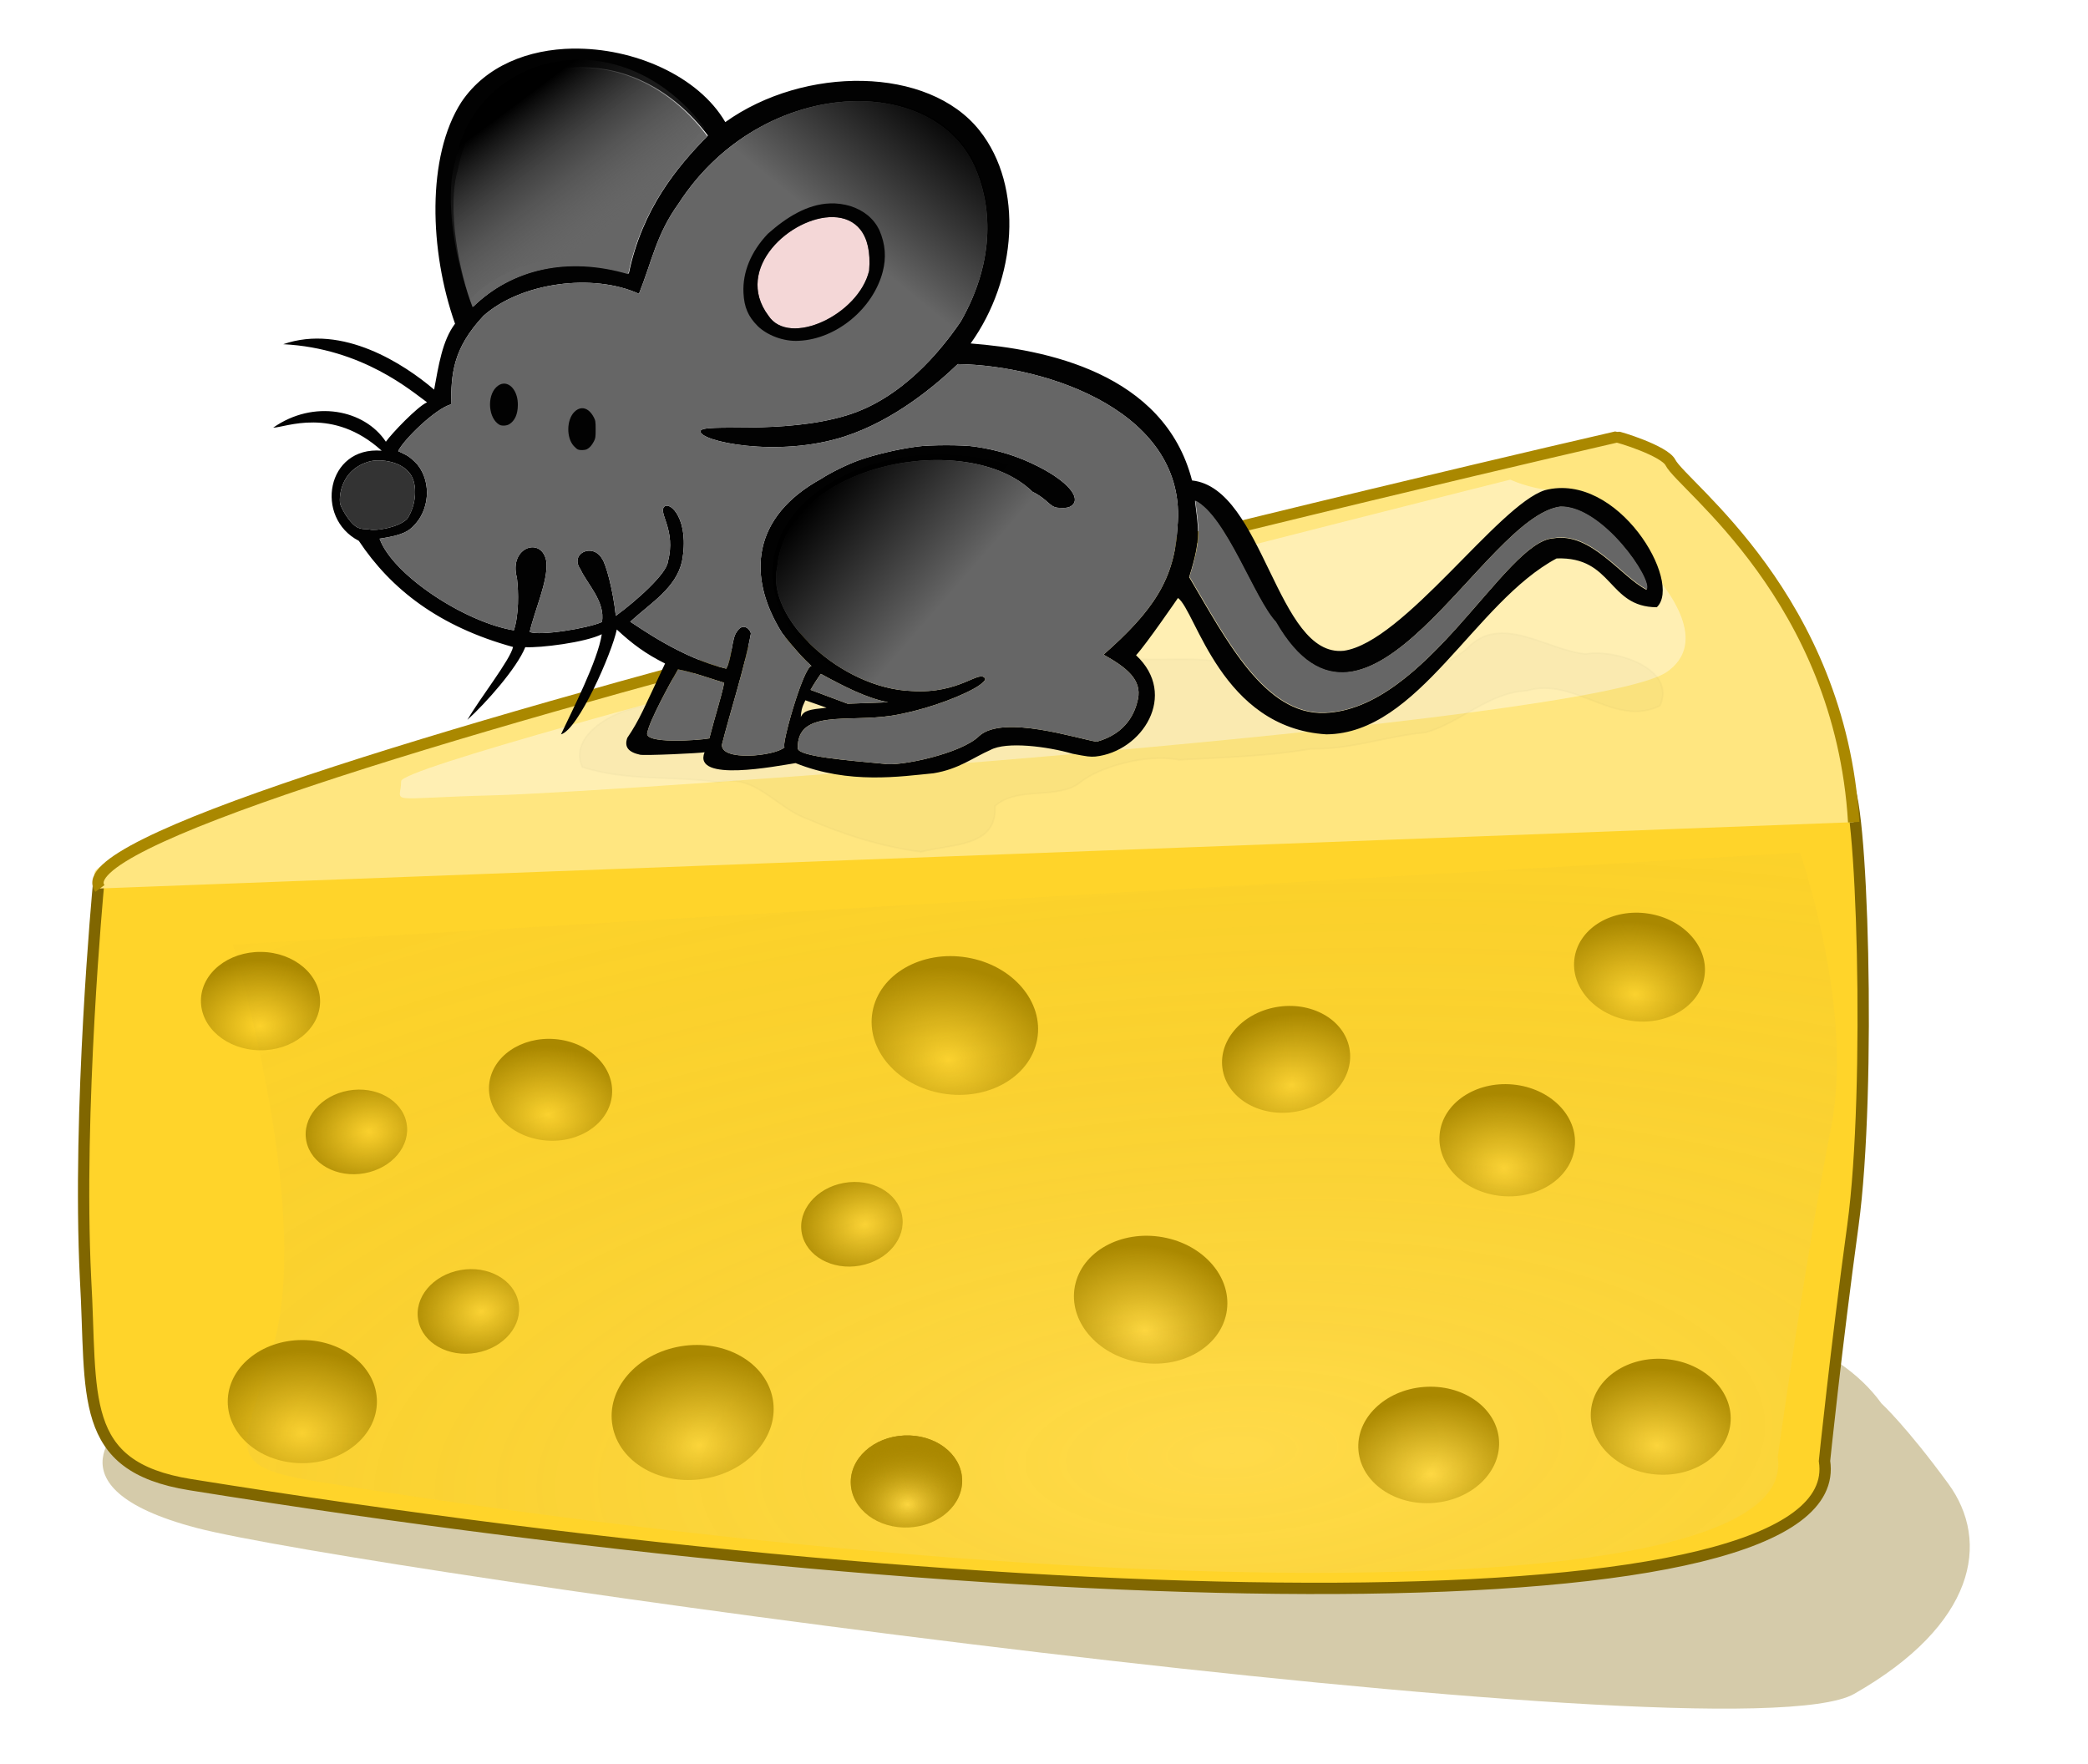 <?xml version="1.0" encoding="UTF-8" standalone="no"?>
<!-- Created with Inkscape (http://www.inkscape.org/) -->

<svg
   xmlns:dc="http://purl.org/dc/elements/1.1/"
   xmlns:cc="http://creativecommons.org/ns#"
   xmlns:rdf="http://www.w3.org/1999/02/22-rdf-syntax-ns#"
   xmlns:svg="http://www.w3.org/2000/svg"
   xmlns="http://www.w3.org/2000/svg"
   xmlns:xlink="http://www.w3.org/1999/xlink"
   xmlns:sodipodi="http://sodipodi.sourceforge.net/DTD/sodipodi-0.dtd"
   xmlns:inkscape="http://www.inkscape.org/namespaces/inkscape"
   id="svg2"
   sodipodi:docname="mouseoncheese.svg"
   viewBox="0 0 1290 1090"
   version="1.1"
   inkscape:version="0.91 r13725"
   width="1290"
   height="1090">
  <defs
     id="defs4">
    <linearGradient
       id="linearGradient3010">
      <stop
         id="stop3014"
         style="stop-color:#aa8800;stop-opacity:0"
         offset="0" />
      <stop
         id="stop3012"
         style="stop-color:#aa8800"
         offset="1" />
    </linearGradient>
    <radialGradient
       id="radialGradient3016"
       xlink:href="#linearGradient3010"
       gradientUnits="userSpaceOnUse"
       cy="613.06"
       cx="511.88"
       gradientTransform="matrix(4.879,7.8813821e-6,-6.5452247e-6,3.76,-1576.748,-799.419)"
       r="10.079"
       inkscape:collect="always" />
    <radialGradient
       id="radialGradient3082"
       xlink:href="#linearGradient3010"
       gradientUnits="userSpaceOnUse"
       cy="609.75"
       cx="513.57"
       gradientTransform="matrix(4.458,7.2174429e-6,-5.9795527e-6,3.443,-1874.157,-769.361)"
       r="10.079"
       inkscape:collect="always" />
    <filter
       id="filter3901"
       height="1.535"
       width="1.155"
       y="-0.268"
       x="-0.078"
       inkscape:collect="always"
       style="color-interpolation-filters:sRGB">
      <feGaussianBlur
         id="feGaussianBlur3903"
         stdDeviation="5.623"
         inkscape:collect="always" />
    </filter>
    <radialGradient
       id="radialGradient3913"
       gradientUnits="userSpaceOnUse"
       cy="966.26"
       cx="644.85"
       gradientTransform="matrix(-0.067,-1.039,2.537,-0.163,-1770.7,1751)"
       r="105.88"
       inkscape:collect="always">
      <stop
         id="stop3909"
         style="stop-color:#ffffff"
         offset="0" />
      <stop
         id="stop3911"
         style="stop-color:#806600;stop-opacity:0"
         offset="1" />
    </radialGradient>
    <filter
       id="filter3919"
       inkscape:collect="always"
       style="color-interpolation-filters:sRGB">
      <feGaussianBlur
         id="feGaussianBlur3921"
         stdDeviation="2.356"
         inkscape:collect="always" />
    </filter>
    <radialGradient
       inkscape:collect="always"
       xlink:href="#linearGradient3010"
       id="radialGradient478901"
       gradientUnits="userSpaceOnUse"
       gradientTransform="matrix(6.531,1.0548068e-5,-8.7613833e-6,5.033,-2720.494,-1668.685)"
       cx="511.88"
       cy="613.06"
       r="10.079" />
    <radialGradient
       inkscape:collect="always"
       xlink:href="#linearGradient3010"
       id="radialGradient478903"
       gradientUnits="userSpaceOnUse"
       gradientTransform="matrix(5.395,8.7179422e-6,-7.2371585e-6,4.159,-1880.688,-1398.781)"
       cx="511.88"
       cy="613.06"
       r="10.079" />
    <radialGradient
       inkscape:collect="always"
       xlink:href="#linearGradient3010"
       id="radialGradient478905"
       gradientUnits="userSpaceOnUse"
       gradientTransform="matrix(7.312,1.1835356e-5,-9.8090925e-6,5.647,-2526.638,-2460.24)"
       cx="511.88"
       cy="613.06"
       r="10.079" />
    <radialGradient
       inkscape:collect="always"
       xlink:href="#linearGradient3010"
       id="radialGradient478907"
       gradientUnits="userSpaceOnUse"
       gradientTransform="matrix(6.735,1.0903899e-5,-9.0344672e-6,5.202,-2069.494,-2056.161)"
       cx="511.88"
       cy="613.06"
       r="10.079" />
    <radialGradient
       inkscape:collect="always"
       xlink:href="#linearGradient3010"
       id="radialGradient478909"
       gradientUnits="userSpaceOnUse"
       gradientTransform="matrix(5.628,9.111843e-6,-7.5490367e-6,4.347,-1900.673,-1261.871)"
       cx="511.88"
       cy="613.06"
       r="10.079" />
    <radialGradient
       inkscape:collect="always"
       xlink:href="#linearGradient3010"
       id="radialGradient478911"
       gradientUnits="userSpaceOnUse"
       gradientTransform="matrix(5.939,9.5988558e-6,-7.967331e-6,4.58,-1555.711,-1686.761)"
       cx="511.88"
       cy="613.06"
       r="10.079" />
    <radialGradient
       inkscape:collect="always"
       xlink:href="#linearGradient3010"
       id="radialGradient478913"
       gradientUnits="userSpaceOnUse"
       gradientTransform="matrix(5.746,9.2970887e-6,-7.7076356e-6,4.436,-1325.32,-1808.152)"
       cx="511.88"
       cy="613.06"
       r="10.079" />
    <radialGradient
       inkscape:collect="always"
       xlink:href="#linearGradient3010"
       id="radialGradient478915"
       gradientUnits="userSpaceOnUse"
       gradientTransform="matrix(6.135,9.9160961e-6,-8.2303415e-6,4.731,-1540.877,-1622.894)"
       cx="511.88"
       cy="613.06"
       r="10.079" />
    <radialGradient
       inkscape:collect="always"
       xlink:href="#linearGradient3010"
       id="radialGradient478917"
       gradientUnits="userSpaceOnUse"
       gradientTransform="matrix(6.169,9.9683617e-6,-8.2755373e-6,4.756,-1968.358,-1372.143)"
       cx="511.88"
       cy="613.06"
       r="10.079" />
    <radialGradient
       inkscape:collect="always"
       xlink:href="#linearGradient3010"
       id="radialGradient478919"
       gradientUnits="userSpaceOnUse"
       gradientTransform="matrix(4.879,7.8813821e-6,-6.5452247e-6,3.76,-1576.748,-799.419)"
       cx="511.88"
       cy="613.06"
       r="10.079" />
    <radialGradient
       inkscape:collect="always"
       xlink:href="#linearGradient3010"
       id="radialGradient478921"
       gradientUnits="userSpaceOnUse"
       gradientTransform="matrix(7.115,1.1516359e-5,-9.5443044e-6,5.494,-3043.224,-1819.594)"
       cx="511.88"
       cy="613.06"
       r="10.079" />
    <radialGradient
       inkscape:collect="always"
       xlink:href="#linearGradient3010"
       id="radialGradient478923"
       gradientUnits="userSpaceOnUse"
       gradientTransform="matrix(5.217,8.4260006e-6,-6.998653e-6,4.02,-2056.579,-1307.862)"
       cx="511.88"
       cy="613.06"
       r="10.079" />
    <radialGradient
       inkscape:collect="always"
       xlink:href="#linearGradient3010"
       id="radialGradient478925"
       gradientUnits="userSpaceOnUse"
       gradientTransform="matrix(4.458,7.2174429e-6,-5.9795527e-6,3.443,-1584.645,-658.663)"
       cx="513.57"
       cy="609.75"
       r="10.079" />
    <radialGradient
       inkscape:collect="always"
       xlink:href="#linearGradient3010"
       id="radialGradient478927"
       gradientUnits="userSpaceOnUse"
       gradientTransform="matrix(4.458,7.2174429e-6,-5.9795527e-6,3.443,-1827.56,-647.846)"
       cx="513.57"
       cy="609.75"
       r="10.079" />
    <linearGradient
       inkscape:collect="always"
       id="linearGradient3861">
      <stop
         offset="0"
         style="stop-color:#000000"
         id="stop3863" />
      <stop
         offset="1"
         style="stop-color:#000000;stop-opacity:0"
         id="stop3865" />
    </linearGradient>
    <linearGradient
       inkscape:collect="always"
       x1="-96.497"
       y1="176.83"
       gradientTransform="translate(466.1,-114.87)"
       x2="-148.82"
       gradientUnits="userSpaceOnUse"
       xlink:href="#linearGradient3861"
       y2="241"
       id="linearGradient3903" />
    <linearGradient
       inkscape:collect="always"
       x1="-324.17"
       y1="10.774"
       gradientTransform="translate(476.19,48.749)"
       x2="-278.56"
       gradientUnits="userSpaceOnUse"
       y2="72.089"
       id="linearGradient3905">
      <stop
         offset="0"
         style="stop-color:#000000"
         id="stop3853" />
      <stop
         offset="1"
         style="stop-color:#666666;stop-opacity:0"
         id="stop3855" />
    </linearGradient>
    <linearGradient
       inkscape:collect="always"
       x1="-156.46"
       y1="440.75"
       x2="-83.267"
       gradientUnits="userSpaceOnUse"
       xlink:href="#linearGradient3861"
       y2="493"
       id="linearGradient3907" />
    <filter
       inkscape:collect="always"
       style="color-interpolation-filters:sRGB"
       id="filter479068"
       x="-0.03"
       width="1.061"
       y="-0.15"
       height="1.3">
      <feGaussianBlur
         inkscape:collect="always"
         stdDeviation="8.445"
         id="feGaussianBlur479070" />
    </filter>
    <filter
       inkscape:collect="always"
       style="color-interpolation-filters:sRGB"
       id="filter479092"
       x="-0.012"
       width="1.023"
       y="-0.054"
       height="1.107">
      <feGaussianBlur
         inkscape:collect="always"
         stdDeviation="5.634"
         id="feGaussianBlur479094" />
    </filter>
  </defs>
  <sodipodi:namedview
     id="base"
     bordercolor="#666666"
     inkscape:pageshadow="2"
     inkscape:window-y="1"
     fit-margin-left="0"
     pagecolor="#ffffff"
     inkscape:window-height="1035"
     inkscape:window-maximized="1"
     inkscape:zoom="0.33599427"
     inkscape:window-x="4"
     showgrid="false"
     borderopacity="1.0"
     inkscape:current-layer="layer1"
     inkscape:cx="-112.31908"
     inkscape:cy="749.00961"
     fit-margin-top="0"
     fit-margin-right="0"
     fit-margin-bottom="0"
     inkscape:window-width="1916"
     inkscape:pageopacity="0.0"
     inkscape:document-units="px" />
  <g
     id="layer1"
     inkscape:label="Ebene 1"
     inkscape:groupmode="layer"
     transform="translate(-480.557,-513.679)">
    <g
       id="g479096"
       transform="translate(44.644,-17.857)">
      <path
         d="m 514.562,1408.968 c 0,0 -54.72,40.895 42.815,66.521 97.53,25.627 949.058,145.22 1024.082,102.508 75.023,-42.711 84.4,-93.966 58.144,-129.844 -26.259,-35.878 -41.263,-49.546 -41.263,-49.546 -28.115,-38.957 -87.579,-57.012 -166.636,-62.003 -79.057,-4.991 -177.706,3.082 -284.192,16.381 -106.486,13.299 -563.383,-142.056 -605.025,-38.577 l -27.926,35.033 z"
         inkscape:connector-curvature="0"
         style="opacity:0.576;fill:#806600;filter:url(#filter479092)"
         sodipodi:nodetypes="cssscssscc"
         id="path3923" />
      <path
         d="m 1425.802,801.435 c 0,0 -931.503,240.93 -931.503,269.463 0,28.532 -16.458,19.021 78.996,25.361 95.454,6.34 921.628,9.51 984.124,-47.551 62.538,-57.062 -82.288,-228.249 -98.742,-231.419 -16.458,-3.17 -32.915,-15.851 -32.915,-15.851 z"
         inkscape:connector-curvature="0"
         style="fill:#ffe680"
         id="path3099" />
      <path
         d="m 496.677,1079.062 c 0,0 -13.036,138.197 -7.92,242.344 4.24,72.751 -5.245,116.093 64.636,127.334 525.025,84.358 1026.23,91.373 1009.726,-14.62 0,0 7.138,-69.325 17.561,-145.546 11.477,-83.927 5.807,-272.911 -4.395,-272.911"
         inkscape:connector-curvature="0"
         style="fill:#ffd42a;stroke:#806600;stroke-width:7;stroke-miterlimit:4;stroke-dasharray:none"
         sodipodi:nodetypes="ccccsc"
         id="path3006" />
      <path
         transform="matrix(4.572,0,0,4.403,-1717.534,-2637.266)"
         inkscape:connector-curvature="0"
         style="opacity:0.383;fill:url(#radialGradient3913);filter:url(#filter3919)"
         sodipodi:nodetypes="ccccsc"
         d="m 502.47,852.24 c 0,0 10.33,35.51 5.811,54.879 -3.771,15.277 -8.393,18.12 5.315,20.41 102.98,17.18 200.88,18.189 197.64,-3.397 0,0 3.95,-29.272 7.179,-46.059 3.228,-16.787 -4.176,-38.745 -4.176,-38.745"
         id="path3905" />
      <path
         d="m 1581.152,1039.476 c -8.288,-138.439 -105.832,-207.558 -113.202,-222.172 -3.68,-7.301 -32.47,-16.093 -33.23,-15.851 0,0 -977.312,224.295 -937.08,278.975"
         inkscape:connector-curvature="0"
         style="fill:#ffe680;stroke:#aa8800;stroke-width:7;stroke-miterlimit:4;stroke-dasharray:none"
         sodipodi:nodetypes="cscc"
         id="path3004" />
      <ellipse
         ry="38.042"
         rx="46.08"
         cy="1397.437"
         cx="622.695"
         style="color:#000000;fill:url(#radialGradient478901)"
         id="path3008" />
      <ellipse
         ry="31.441"
         rx="38.064"
         cy="1135.357"
         cx="880.883"
         transform="matrix(0.997,0.084,-0.09,0.996,0,0)"
         style="color:#000000;fill:url(#radialGradient478903)"
         id="path3020" />
      <ellipse
         ry="42.684"
         rx="51.591"
         cy="980.071"
         cx="1216.338"
         transform="matrix(0.986,0.165,-0.177,0.984,0,0)"
         style="color:#000000;fill:url(#radialGradient478905)"
         id="path3024" />
      <ellipse
         ry="39.325"
         rx="47.517"
         cy="1113.393"
         cx="1377.899"
         transform="matrix(0.985,0.175,-0.189,0.982,0,0)"
         style="color:#000000;fill:url(#radialGradient478907)"
         id="path3032" />
      <ellipse
         ry="32.862"
         rx="39.704"
         cy="1386.767"
         cx="979.905"
         transform="matrix(0.984,-0.178,0.192,0.981,0,0)"
         style="color:#000000;fill:url(#radialGradient478909)"
         id="path3036" />
      <ellipse
         ry="34.618"
         rx="41.904"
         cy="1103.443"
         cx="1484.481"
         transform="matrix(0.996,0.093,-0.101,0.995,0,0)"
         style="color:#000000;fill:url(#radialGradient478911)"
         id="path3040" />
      <ellipse
         ry="33.53"
         rx="40.538"
         cy="894.333"
         cx="1615.777"
         transform="matrix(0.988,0.153,-0.165,0.986,0,0)"
         style="color:#000000;fill:url(#radialGradient478913)"
         id="path3044" />
      <ellipse
         ry="35.763"
         rx="43.287"
         cy="1259.525"
         cx="1599.675"
         transform="matrix(0.995,0.096,-0.103,0.995,0,0)"
         style="color:#000000;fill:url(#radialGradient478915)"
         id="path3048" />
      <ellipse
         ry="35.951"
         rx="43.525"
         cy="1525.469"
         cx="1189.44"
         transform="matrix(0.997,-0.08,0.087,0.996,0,0)"
         style="color:#000000;fill:url(#radialGradient478917)"
         id="path3052" />
      <ellipse
         ry="28.424"
         rx="34.425"
         cy="1491.547"
         cx="920.794"
         transform="matrix(0.999,-0.047,0.051,0.999,0,0)"
         style="color:#000000;fill:url(#radialGradient478919)"
         id="path3056" />
      <ellipse
         ry="41.534"
         rx="50.198"
         cy="1527.991"
         cx="598.713"
         transform="matrix(0.986,-0.166,0.179,0.984,0,0)"
         style="color:#000000;fill:url(#radialGradient478921)"
         id="path3064" />
      <ellipse
         ry="30.388"
         rx="36.809"
         cy="1141.415"
         cx="613.982"
         transform="matrix(1,0.014,-0.015,1,0,0)"
         style="color:#000000;fill:url(#radialGradient478923)"
         id="path3076" />
      <ellipse
         ry="26.03"
         rx="31.449"
         cy="1439.309"
         cx="697.046"
         transform="matrix(0.984,-0.178,0.192,0.981,0,0)"
         style="color:#000000;fill:url(#radialGradient478925)"
         id="path3084" />
      <ellipse
         ry="26.03"
         rx="31.449"
         cy="1450.127"
         cx="454.131"
         transform="matrix(0.984,-0.178,0.192,0.981,0,0)"
         style="color:#000000;fill:url(#radialGradient478927)"
         id="path3088" />
      <ellipse
         ry="26.03"
         rx="31.449"
         cy="1328.611"
         cx="407.534"
         transform="matrix(0.984,-0.178,0.192,0.981,0,0)"
         style="color:#000000;fill:url(#radialGradient3082)"
         id="path3080" />
      <path
         inkscape:connector-curvature="0"
         transform="matrix(4.572,-0.329,0,3.005,-1736.392,-1312.714)"
         style="opacity:0.776;fill:#fff6d5;filter:url(#filter3901)"
         d="m 679.22,786.7 c 0,0 -149.88,40.753 -149.88,45.58 0,4.826 -2.648,3.217 12.71,4.29 15.358,1.073 148.29,1.609 158.35,-8.043 10.062,-9.652 -13.24,-38.609 -15.888,-39.145 -2.648,-0.536 -5.296,-2.681 -5.296,-2.681 z"
         id="path3092" />
      <path
         inkscape:connector-curvature="0"
         id="path479051"
         d="m 852.364,968.299 c -22.575,-6.612 -67.438,13.394 -56.646,37.124 26.994,8.782 55.951,5.292 83.666,9.309 23.312,-5.546 35.82,15.961 55.515,22.747 22.158,9.682 45.943,17.161 70.108,20.345 18.114,-5.022 47.129,-2.621 45.597,-28.266 13.848,-12.647 38.698,-3.654 52.691,-14.697 11.425,-9.287 40.612,-18.028 61.096,-13.913 27.611,-1.613 54.076,-2.075 81.619,-6.815 25.541,0.367 45.476,-7.708 70.436,-10.063 21.539,-5.751 38.938,-24.741 62.752,-25.811 29.612,-8.839 54.257,23.037 82.272,9.252 10.344,-22.74 -27.094,-35.155 -45.94,-31.949 -23.651,-2.09 -52.333,-25.512 -73.144,-3.435 -14.725,12.57 -39.066,18.044 -45.218,27.822 -1.6,9.935 -27.098,11.602 -45.49,11.134 -17.473,-9.57 -37.39,-17.611 -54.231,-28.966 -22.244,-6.245 -46.647,-0.915 -69.923,-4.503 -26.513,-5.302 -44.977,12.404 -70.611,11.347 -24.247,4.644 -47.584,-5.312 -71.878,-4.154 -25.677,0.431 -52.016,-3.116 -77.087,3.139 -13.332,6.256 -45.463,22.091 -50.87,21.007 14.838,5.559 2.558,3.941 -4.716,-0.652 z"
         style="opacity:0.152;fill:#333333;fill-rule:evenodd;stroke:#000000;stroke-width:1px;stroke-linecap:butt;stroke-linejoin:miter;stroke-opacity:1;filter:url(#filter479068)" />
      <ellipse
         ry="28.424"
         rx="34.425"
         cy="1491.547"
         cx="920.794"
         transform="matrix(0.999,-0.047,0.051,0.999,0,0)"
         style="color:#000000;fill:url(#radialGradient3016)"
         id="path3094" />
      <g
         id="layer1-6"
         inkscape:label="Layer 1"
         transform="matrix(1.241,0,0,1.247,564.45,522.62)">
        <g
           id="g3887">
          <path
             id="path2998"
             d="m 181.68,31.216 c -22.139,0.345 -43.336,8.421 -55.562,26.5 -17.429,26.92 -15.921,73.893 -3.156,109.81 -6.363,8.322 -8.227,20.914 -10.406,32.656 -14.69,-12.501 -45.525,-32.716 -75.125,-22.5 39.571,1.986 64.169,23.529 71.594,28.781 -4.856,2.152 -17.525,15.362 -20.5,19.531 -10.557,-15.924 -35.928,-21.055 -56.094,-6.969 5.967,0.007 29.539,-10.657 54,11.406 -27.553,-2.274 -33.571,33.25 -11.375,44.656 15.999,23.981 39.925,42.502 76.781,52.594 -1.353,6.335 -16.473,25.351 -22.719,36.094 9.236,-8.341 24.597,-25.561 28.812,-36 7.464,0.417 29.76,-2.297 38.094,-6.406 -2.018,13.12 -14.66,37.604 -20.312,49.594 8.606,-2.296 25.332,-40.241 27.781,-51.938 7.755,7.177 14.378,12.037 24.031,16.844 -10.566,22.274 -12.662,27.842 -18.812,36.844 -1.566,4.42 0.449,7.057 6.344,8.344 2.406,0.526 30.235,-0.765 32.125,-1.219 -6.07,15.141 35.844,6.824 45.312,5.375 26.623,10.663 52.475,6.581 68.688,5.031 12.616,-2.044 19.751,-7.838 28.281,-11.531 8.007,-4.393 28.705,-1.698 40.875,1.844 7.342,1.431 8.853,1.602 11.406,1.406 23.35,-2.464 41.418,-30.575 20.25,-50.188 4.912,-5.218 20.875,-28.375 20.875,-28.375 8.971,6.389 21.481,64.432 73.906,67.562 45.954,-0.378 73.87,-65.546 114.59,-87.156 28.28,-0.959 25.358,24.113 49.875,24.188 13.078,-12.282 -19.254,-67.36 -55.688,-58 -23.299,7.371 -70.253,75.289 -100.12,79.562 -33.458,3.465 -39.866,-80.525 -75.562,-84.375 -13.839,-53.5 -73.508,-65.055 -110.22,-67.875 22.88,-31.75 26.67,-77.529 4.45,-105.47 -25.49,-32.055 -87.3,-32.169 -126.59,-4.188 -13.36,-22.804 -45.51,-36.878 -75.85,-36.406 z m 4.531,9.25 c 21.518,-0.022 44.667,10.24 62.656,33.844 -15.491,15.659 -32.698,36.331 -39.406,68.375 -30.12,-8.813 -57.949,-2.526 -77.469,16.375 -6.47,-16.457 -13.098,-48.998 -7.281,-68.25 5.64,-30.941 32.012,-50.313 61.5,-50.344 z m 136.78,16.781 c 25.825,-0.18 48.703,10.815 58.531,32.25 8.253,17.998 11.082,45.693 -6.781,76.906 -10.187,14.901 -29.472,38.145 -56.5,46.438 -32.326,9.918 -72.22,3.711 -73.094,7.875 -0.934,4.978 38.235,13.494 71.75,2.688 25.166,-8.114 45.958,-25.942 56.344,-35.875 45.042,0.659 114.72,24.127 109.38,80.656 -1.351,25.885 -12.159,41.682 -36.812,63.281 11.373,6.347 19.177,12.341 17.125,22.062 -1.34,6.345 -5.435,16.922 -20.531,21.094 -9.485,-1.453 -46.471,-13.577 -58.438,-2.906 -8.852,8.895 -40.202,15.339 -47.438,13.844 -18.067,-1.703 -42.85,-3.62 -42.938,-7.688 -0.418,-19.451 24.675,-12.743 46.719,-16.156 13.854,-2.145 30.854,-7.893 40.812,-13.312 3.536,-1.924 6.116,-4.158 5.781,-5.031 -2.905,-4.809 -12.328,7.679 -36.562,6.125 -35.39,-1.195 -72.844,-36.404 -67,-61.281 4.485,-51.821 94.945,-68.655 127.09,-37.438 7.826,3.824 8.499,7.671 12.781,7.938 3.934,0.245 5.521,-0.027 6.938,-1.219 4.566,-3.842 -2.452,-11.919 -16.562,-19.094 -10.19,-5.181 -19.971,-8.243 -31.844,-10 -6.046,-0.895 -22.221,-0.9 -28.875,0 -9.783,1.323 -21.025,3.992 -29.219,6.906 -5.414,1.926 -14.034,6.158 -18.438,9.062 -34.157,18.68 -37.373,48.046 -19.375,76.5 3.228,3.954 8.593,10.896 14.562,16.219 -4.056,0.438 -15.312,40.005 -13.375,40.281 -4.891,4.462 -32.219,7.109 -31.156,-1.469 3.924,-15.519 11.343,-38.357 14.344,-54.688 0.224,-1.643 -3.764,-6.427 -7.031,-0.969 -2.467,3.004 -2.328,13.014 -5.219,18.188 -22.326,-5.334 -43.182,-20.439 -47.781,-23.281 10.512,-9.501 22.765,-16.703 25.75,-29.844 3.971,-20.55 -5.909,-30.154 -8.875,-27.062 -2.966,3.092 6.033,11.482 1.875,27.156 -0.584,6.037 -15.92,19.588 -25.938,26.844 -1.36,-12.734 -4.864,-25.657 -6.844,-28.312 -4.72,-8.055 -16.339,-2.519 -10.719,5.312 3.043,6.869 12.507,15.991 10.656,26.062 -6.766,3.077 -31.041,7.066 -35.938,4.906 2.196,-9.999 9.177,-25.207 8.312,-34.531 -1.729,-13.001 -18.997,-7.858 -14.688,7.75 0.869,7.274 1.006,18.326 -1.531,26 -24.451,-4.047 -60.275,-27.384 -66.844,-45.406 12.347,-1.755 14.847,-4.216 16.906,-6.344 7.563,-7.264 9.301,-21.063 2.031,-30.281 -4.493,-4.757 -5.408,-4.604 -9.688,-6.75 2.549,-5.457 18.34,-20.95 26.312,-23.188 0.197,-14.863 0.6,-27.288 16.188,-43.875 18.668,-16.529 54.546,-21.246 77.375,-10.875 6.662,-16.658 8.616,-29.356 19.75,-44.75 22.079,-34.022 57.55,-50.501 88.719,-50.719 z m -12.969,53.063 c -11.495,0.362 -21.943,7.01 -31.031,15.031 -8.409,8.796 -12.663,19.039 -12.156,29.312 0.35,7.104 2.313,11.657 7.062,16.406 4.576,4.476 12.85,7.822 20.594,7.312 18.595,-0.855 36.889,-15.894 41.688,-34.281 1.744,-6.77 1.429,-13.409 -1.75,-20.656 -2.769,-5.649 -7.742,-9.724 -14.5,-11.844 -3.374,-0.992 -6.688,-1.383 -9.906,-1.281 z m 1.469,6.781 c 10.878,0.24 19.47,7.719 17.906,26.531 -5.205,21.883 -39.801,38.075 -50.156,22.281 -17.578,-23.412 11.483,-49.271 32.25,-48.812 z m -168.03,81.156 c -1.234,0.056 -2.501,0.628 -3.688,1.781 -4.805,4.67 -3.857,15.593 1.625,18.625 1.151,0.637 3.572,0.494 4.844,-0.281 2.791,-1.702 4.257,-4.98 4.281,-9.594 0.033,-6.33 -3.361,-10.698 -7.062,-10.531 z m 38.938,12.188 c -1.297,0.048 -2.617,0.675 -3.812,1.906 -3.833,3.946 -3.96,12.675 -0.25,16.781 0.727,0.805 1.651,1.583 2.062,1.75 1.185,0.48 3.479,0.408 4.562,-0.156 1.322,-0.688 2.382,-1.897 3.438,-3.906 0.768,-1.462 0.844,-2.138 0.844,-5.875 0,-3.874 -0.074,-4.409 -0.969,-6.094 -1.584,-2.981 -3.714,-4.487 -5.875,-4.406 z m -98.281,24.812 c 5.29,-0.161 12.847,1.435 16.625,6.844 3.593,5.144 3.038,15.069 -1.562,22.094 -4.902,4.715 -16.179,5.918 -18.344,5.375 -2.165,-0.543 -4.788,0.296 -7.656,-1.875 -2.966,-2.245 -6.175,-7.524 -7.312,-10.531 -0.754,-1.993 -0.98,-17.404 15.031,-21.531 0.906,-0.196 1.998,-0.338 3.219,-0.375 z m 407.22,20.031 c 15.573,7.841 29.403,48.728 40.188,60.125 45.298,78.404 103.43,-52.294 141.62,-57.188 21.036,-0.408 46.063,36.22 42.938,41.125 -12.763,-6.544 -27.592,-28.674 -46.406,-25.469 -24.146,1.47 -63.115,84.76 -113.84,86.5 -29.892,1.026 -48.806,-36.095 -67.406,-67.312 6.351,-19.857 4.388,-24.75 2.906,-37.781 z m -257.38,83.5 c 7.85,1.483 15.324,4.322 23,6.625 -1.712,8.119 -4.012,14.537 -7.406,27.562 -5.508,1.021 -33.311,2.917 -30.812,-3 1,-5.58 10.819,-23.635 15.219,-31.188 z m 71.125,2.219 c 10.755,5.879 23.293,12.325 33.5,14.031 -2.678,0.243 -13.761,0.467 -20.175,0.76 l -18.45,-6.865 c 1.592,-2.851 4.139,-6.631 5.125,-7.926 z m -7.718,13.093 10.553,3.678 c -8.453,0.903 -11.284,1.25 -12.835,4.667 0.189,-2.781 0.333,-4.392 2.282,-8.345 z"
             sodipodi:nodetypes="scccccccccccccccccccccccccccccccccscssccccssscscscccscccsssccccscssssccccccccccscccccccccccccccccsscscccccssccsssssssssssssssssscssscscccccscccccccccccccccc"
             style="fill:#020202"
             inkscape:connector-curvature="0" />
          <path
             id="path3840"
             d="m 185.92,40.758 c 21.518,-0.022 44.667,10.24 62.656,33.844 -15.491,15.659 -32.698,36.331 -39.406,68.375 -30.12,-8.813 -57.949,-2.526 -77.469,16.375 -6.47,-16.457 -13.098,-48.998 -7.281,-68.25 5.64,-30.941 32.012,-50.313 61.5,-50.344 z"
             style="fill:#666666"
             inkscape:connector-curvature="0" />
          <path
             id="path3838"
             d="m 323,57.247 c 25.825,-0.18 48.703,10.815 58.531,32.25 8.253,17.998 11.082,45.693 -6.781,76.906 -10.187,14.901 -29.472,38.145 -56.5,46.438 -32.326,9.918 -72.22,3.711 -73.094,7.875 -0.934,4.978 38.235,13.494 71.75,2.688 25.166,-8.114 45.958,-25.942 56.344,-35.875 45.042,0.659 114.72,24.127 109.38,80.656 -1.351,25.885 -12.159,41.682 -36.812,63.281 11.373,6.347 19.177,12.341 17.125,22.062 -1.34,6.345 -5.435,16.922 -20.531,21.094 -9.485,-1.453 -46.471,-13.577 -58.438,-2.906 -8.852,8.895 -40.202,15.339 -47.438,13.844 -18.067,-1.703 -42.85,-3.62 -42.938,-7.688 -0.418,-19.451 24.675,-12.743 46.719,-16.156 13.854,-2.145 30.854,-7.893 40.812,-13.312 3.536,-1.924 6.116,-4.158 5.781,-5.031 -2.905,-4.809 -12.328,7.679 -36.562,6.125 -35.39,-1.195 -72.844,-36.404 -67,-61.281 4.485,-51.821 94.945,-68.655 127.09,-37.438 7.826,3.824 8.499,7.671 12.781,7.938 3.934,0.245 5.521,-0.027 6.938,-1.219 4.566,-3.842 -2.452,-11.919 -16.562,-19.094 -10.19,-5.181 -19.971,-8.243 -31.844,-10 -6.046,-0.895 -22.221,-0.9 -28.875,0 -9.783,1.323 -21.025,3.992 -29.219,6.906 -5.414,1.926 -14.034,6.158 -18.438,9.062 -34.157,18.68 -37.373,48.046 -19.375,76.5 3.228,3.954 8.593,10.896 14.562,16.219 -4.056,0.438 -15.312,40.005 -13.375,40.281 -4.891,4.462 -32.219,7.109 -31.156,-1.469 3.924,-15.519 11.343,-38.357 14.344,-54.688 0.224,-1.643 -3.764,-6.427 -7.031,-0.969 -2.467,3.004 -2.328,13.014 -5.219,18.188 -22.326,-5.334 -43.182,-20.439 -47.781,-23.281 10.512,-9.501 22.765,-16.703 25.75,-29.844 3.971,-20.55 -5.909,-30.154 -8.875,-27.062 -2.966,3.092 6.033,11.482 1.875,27.156 -0.584,6.037 -15.92,19.588 -25.938,26.844 -1.36,-12.734 -4.864,-25.657 -6.844,-28.312 -4.72,-8.055 -16.339,-2.519 -10.719,5.312 3.043,6.869 12.507,15.991 10.656,26.062 -6.766,3.077 -31.041,7.066 -35.938,4.906 2.196,-9.999 9.177,-25.207 8.312,-34.531 -1.729,-13.001 -18.997,-7.858 -14.688,7.75 0.869,7.274 1.006,18.326 -1.531,26 -24.451,-4.047 -60.275,-27.384 -66.844,-45.406 12.347,-1.755 14.847,-4.216 16.906,-6.344 7.563,-7.264 9.301,-21.063 2.031,-30.281 -4.493,-4.757 -5.408,-4.604 -9.688,-6.75 2.549,-5.457 18.34,-20.95 26.312,-23.188 0.197,-14.863 0.6,-27.288 16.188,-43.875 18.668,-16.529 54.546,-21.246 77.375,-10.875 6.662,-16.658 8.616,-29.356 19.75,-44.75 22.079,-34.022 57.55,-50.501 88.719,-50.719 z"
             style="fill:#666666"
             inkscape:connector-curvature="0" />
          <path
             id="path3832"
             d="m 147.17,197.2 c -1.234,0.056 -2.501,0.628 -3.688,1.781 -4.805,4.67 -3.857,15.593 1.625,18.625 1.151,0.637 3.572,0.494 4.844,-0.281 2.791,-1.702 4.257,-4.98 4.281,-9.594 0.033,-6.33 -3.361,-10.698 -7.062,-10.531 z"
             style="fill:#020202"
             inkscape:connector-curvature="0" />
          <path
             id="path3830"
             d="m 186.11,209.39 c -1.297,0.048 -2.617,0.675 -3.812,1.906 -3.833,3.946 -3.96,12.675 -0.25,16.781 0.727,0.805 1.651,1.583 2.062,1.75 1.185,0.48 3.479,0.408 4.562,-0.156 1.322,-0.688 2.382,-1.897 3.438,-3.906 0.768,-1.462 0.844,-2.138 0.844,-5.875 0,-3.874 -0.074,-4.409 -0.969,-6.094 -1.584,-2.981 -3.714,-4.487 -5.875,-4.406 z"
             style="fill:#020202"
             inkscape:connector-curvature="0" />
          <path
             id="path3828"
             d="m 84.121,235.25 c 5.29,-0.161 12.847,1.435 16.625,6.844 3.593,5.144 3.038,15.069 -1.562,22.094 -4.902,4.715 -16.179,5.918 -18.344,5.375 -2.165,-0.543 -4.788,0.296 -7.656,-1.875 -2.966,-2.245 -6.175,-7.524 -7.312,-10.531 -0.754,-1.993 -0.98,-17.404 15.031,-21.531 0.906,-0.196 1.998,-0.338 3.219,-0.375 z"
             style="fill:#333333"
             inkscape:connector-curvature="0" />
          <path
             id="path3826"
             d="m 491.51,255.1 c 15.573,7.841 29.403,48.728 40.188,60.125 45.298,78.404 103.43,-52.294 141.62,-57.188 21.036,-0.408 46.063,36.22 42.938,41.125 -12.763,-6.544 -27.592,-28.674 -46.406,-25.469 -24.146,1.47 -63.115,84.76 -113.84,86.5 -29.892,1.026 -48.806,-36.095 -67.406,-67.312 6.351,-19.857 4.388,-24.75 2.906,-37.781 z"
             style="fill:#666666"
             inkscape:connector-curvature="0" />
          <path
             id="path3824"
             d="m 233.96,338.78 c 7.85,1.483 15.324,4.322 23,6.625 -1.712,8.119 -4.012,14.537 -7.406,27.562 -5.508,1.021 -33.311,2.917 -30.812,-3 1,-5.58 10.819,-23.635 15.219,-31.188 z"
             style="fill:#666666"
             inkscape:connector-curvature="0" />
          <path
             id="path3822"
             d="m 305.09,341 c 10.755,5.879 23.293,12.325 33.5,14.031 -2.678,0.243 -13.761,0.467 -20.175,0.76 l -18.45,-6.865 c 1.592,-2.851 4.139,-6.631 5.125,-7.926 z"
             style="fill:#666666"
             inkscape:connector-curvature="0" />
          <path
             id="path3873"
             sodipodi:nodetypes="ssccccs"
             inkscape:connector-curvature="0"
             style="fill:url(#linearGradient3903)"
             d="m 323.59,56.653 c 25.825,-0.18 48.703,10.815 58.531,32.25 8.253,17.998 11.082,45.693 -6.781,76.906 -10.187,14.901 -29.472,38.145 -56.5,46.438 -37.234,-53.269 -71.912,-60.337 -103.72,-60.125 6.662,-16.658 8.616,-29.356 19.75,-44.75 22.079,-34.022 57.55,-50.501 88.719,-50.719 z" />
          <path
             id="path3834"
             d="m 311.2,114.71 c 10.878,0.24 19.47,7.719 17.906,26.531 -5.205,21.883 -39.801,38.075 -50.156,22.281 -17.578,-23.412 11.483,-49.271 32.25,-48.812 z"
             style="fill:#f4d7d7"
             inkscape:connector-curvature="0" />
          <path
             id="path3844"
             d="m 309.74,107.92 c -11.495,0.362 -21.943,7.01 -31.031,15.031 -8.409,8.796 -12.663,19.039 -12.156,29.312 0.35,7.104 2.313,11.657 7.062,16.406 4.576,4.476 12.85,7.822 20.594,7.312 18.595,-0.855 36.889,-15.894 41.688,-34.281 1.744,-6.77 1.429,-13.409 -1.75,-20.656 -2.769,-5.649 -7.742,-9.724 -14.5,-11.844 -3.374,-0.992 -6.688,-1.383 -9.906,-1.281 z m 1.469,6.781 c 10.878,0.24 19.47,7.719 17.906,26.531 -5.205,21.883 -39.801,38.075 -50.156,22.281 -17.578,-23.412 11.483,-49.271 32.25,-48.812 z"
             style="fill:#020202"
             inkscape:connector-curvature="0" />
          <path
             id="path3849"
             style="fill:url(#linearGradient3905)"
             inkscape:connector-curvature="0"
             d="m 184.58,36.749 c 21.518,-0.022 44.667,10.24 62.656,33.844 -15.491,15.659 -32.698,36.331 -39.406,68.375 -30.12,-8.813 -57.949,-2.526 -77.469,16.375 -6.47,-16.457 -13.098,-48.998 -7.281,-68.25 5.64,-30.941 32.012,-50.313 61.5,-50.344 z" />
          <ellipse
             ry="70.822"
             rx="90.866"
             cy="455.052"
             cx="-65.477"
             id="path3859"
             style="fill:url(#linearGradient3907)"
             transform="matrix(0.951,0.048,-0.041,0.859,448.37,-94.401)" />
        </g>
      </g>
    </g>
  </g>
</svg>
